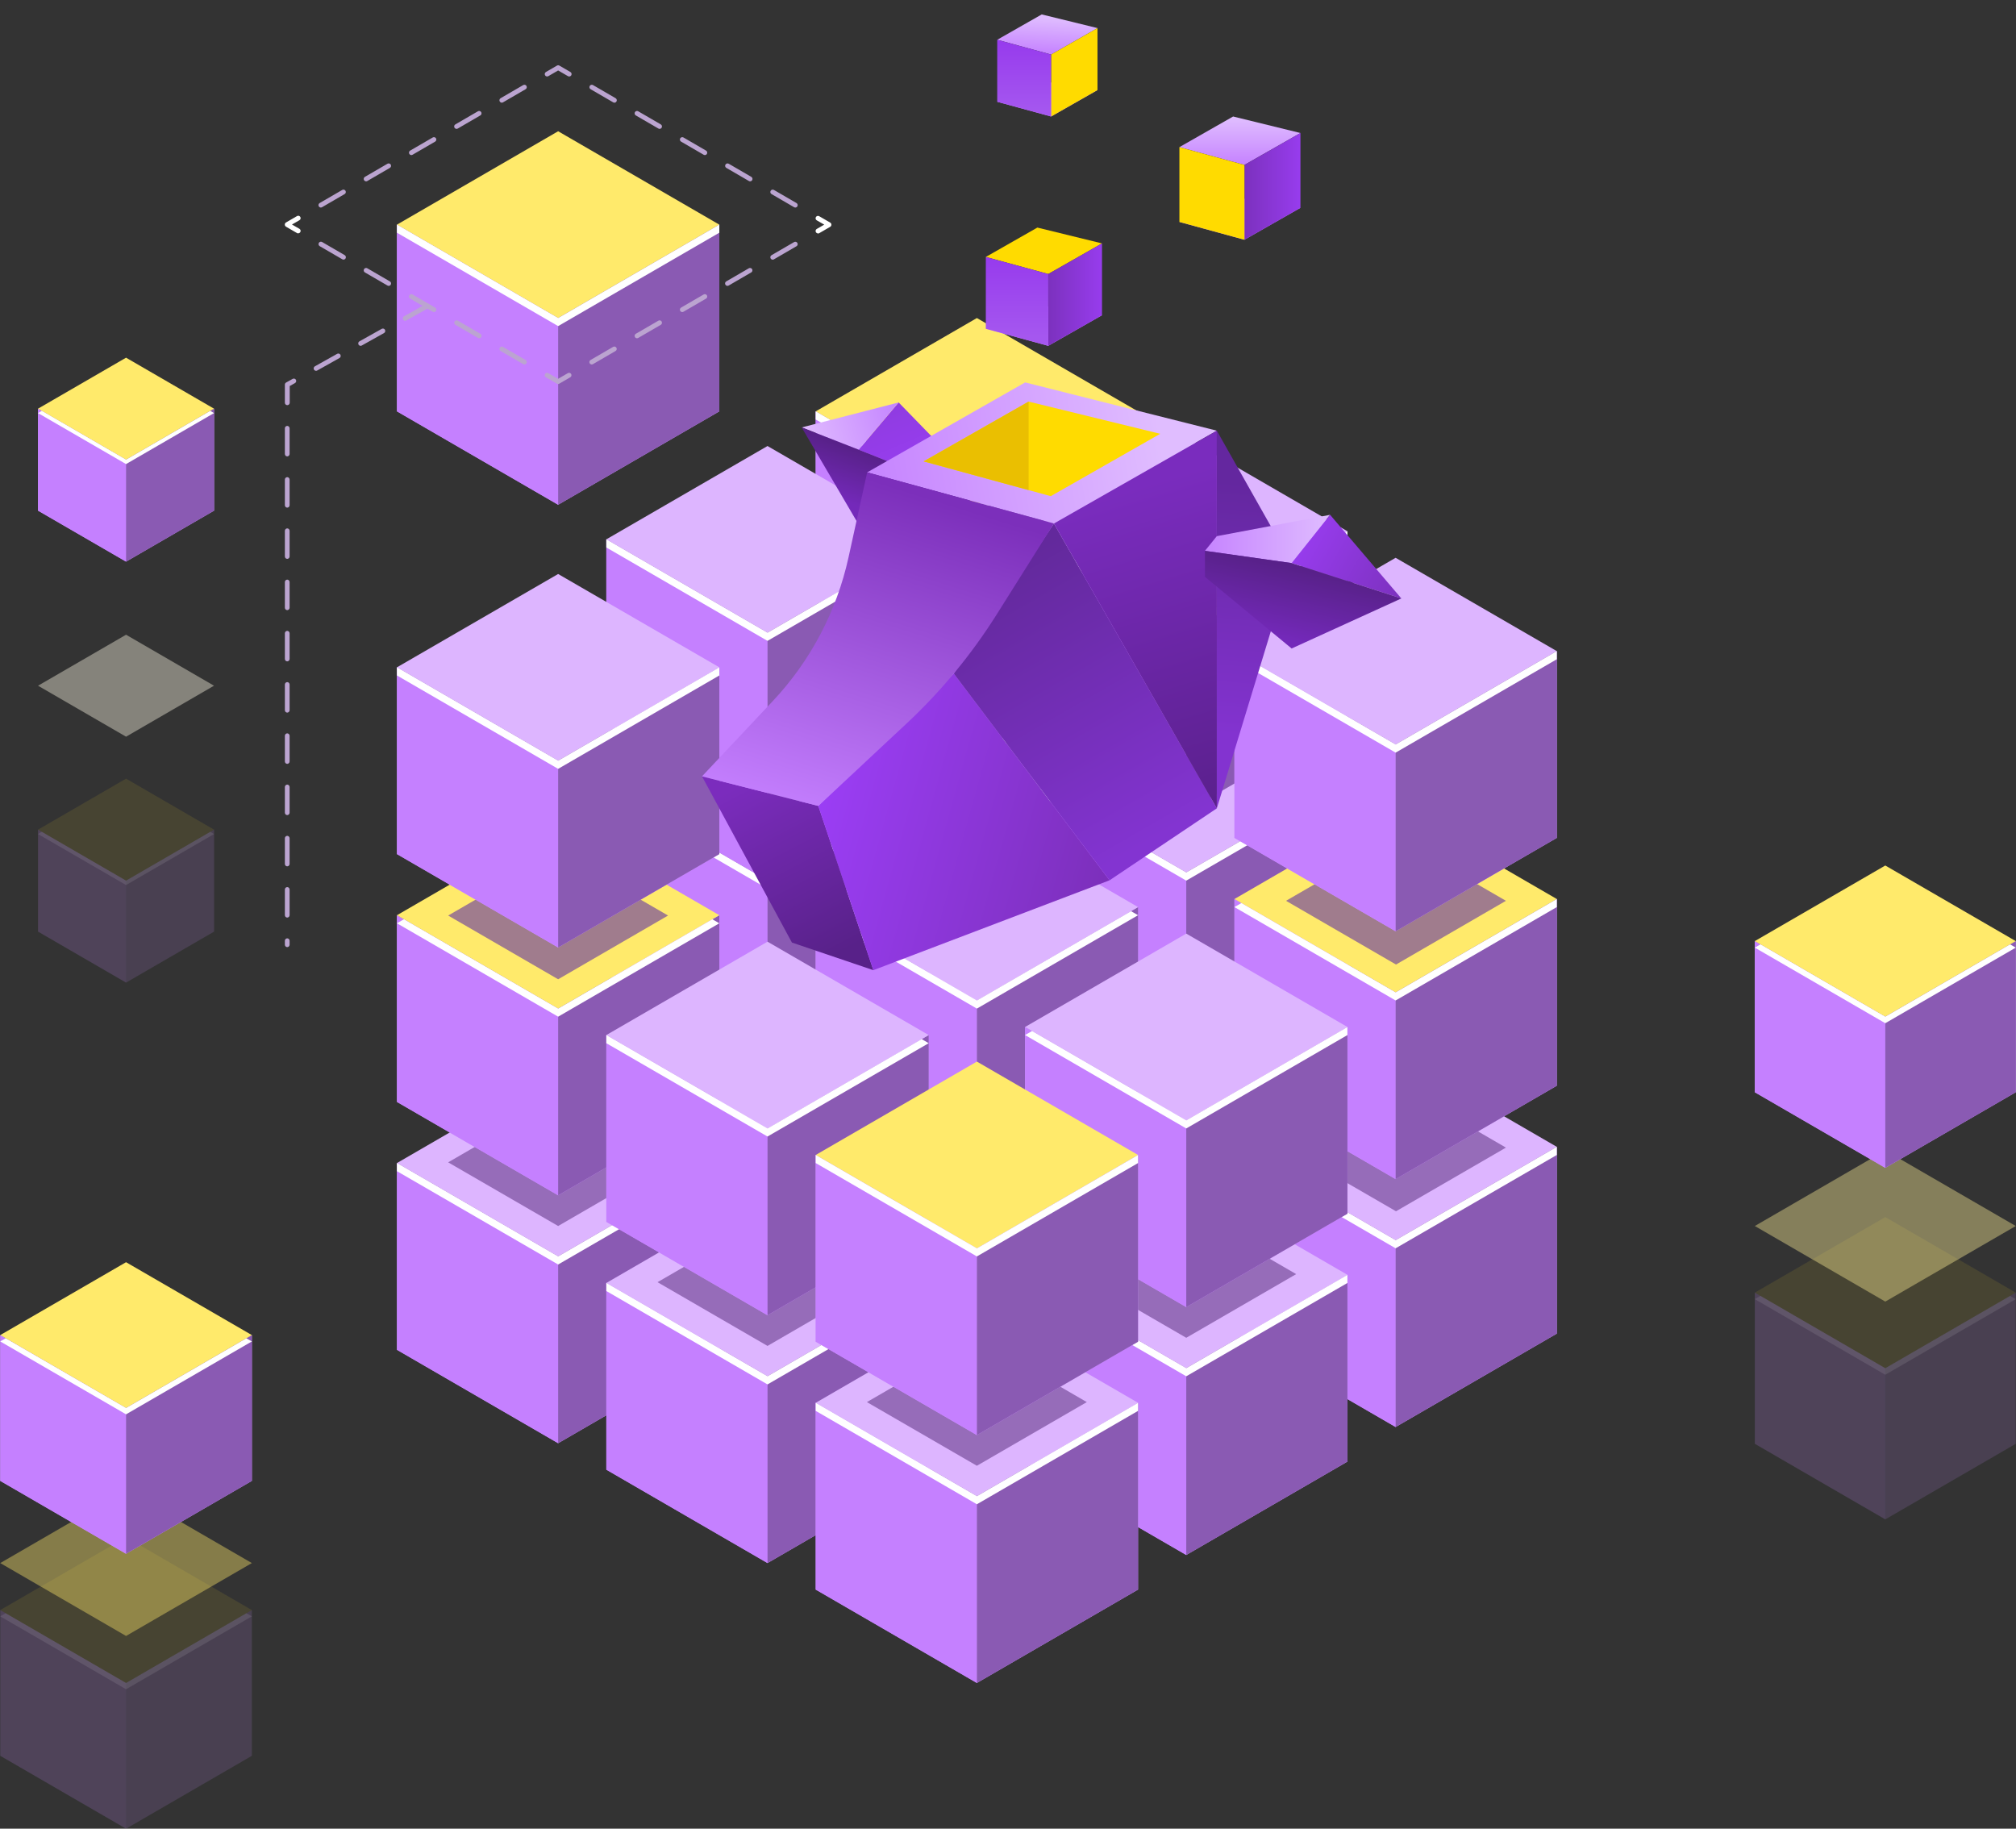 <svg xmlns="http://www.w3.org/2000/svg" width="624" height="566" viewBox="0 0 624 566" fill="none"><rect x="0" y="0" width="624" height="566" fill="#333333" stroke="none"/><path d="M302.368 309.655L252.48 280.75V338.561L302.368 367.467L352.256 338.561V280.75L302.368 309.655Z" fill="#CF96FF"></path><path d="M302.368 367.467L252.48 338.561V280.75L302.368 309.655V367.467Z" fill="#CF96FF"></path><path d="M352.257 338.561L302.368 367.467V309.655L352.257 280.75V338.561Z" fill="#CF96FF"></path><path d="M302.368 309.655L252.48 280.75L302.368 251.844L352.256 280.75L302.368 309.655Z" fill="#CF96FF"></path><path d="M302.368 309.655L254.633 281.999L252.48 283.268L302.368 312.173L352.256 283.268L350.083 281.999L302.368 309.655Z" fill="white"></path><path d="M367.174 346.769L317.285 317.863V375.655L367.174 404.56L417.062 375.655V317.863L367.174 346.769Z" fill="#CF96FF"></path><path d="M367.174 404.56L317.285 375.655V317.863L367.174 346.769V404.56Z" fill="#CF96FF"></path><path d="M417.062 375.655L367.174 404.56V346.769L417.062 317.863V375.655Z" fill="#CF96FF"></path><path d="M367.174 346.769L317.285 317.863L367.174 288.958L417.062 317.863L367.174 346.769Z" fill="#CF96FF"></path><path d="M367.174 346.769L319.439 319.112L317.285 320.361L367.174 349.267L417.062 320.361L414.889 319.112L367.174 346.769Z" fill="white"></path><path d="M431.979 383.863L382.091 354.957V412.768L431.979 441.674L481.867 412.768V354.957L431.979 383.863Z" fill="#CF96FF"></path><path d="M431.979 441.674L382.091 412.768V354.957L431.979 383.863V441.674Z" fill="#C580FF"></path><path d="M481.867 412.768L431.979 441.674V383.863L481.867 354.957V412.768Z" fill="#8A5AB3"></path><path d="M431.979 383.863L382.091 354.957L431.979 326.051L481.867 354.957L431.979 383.863Z" fill="#DDB5FF"></path><path d="M431.979 383.863L384.244 356.206L382.091 357.475L431.979 386.361L481.867 357.475V354.957L431.979 383.863Z" fill="white"></path><path d="M237.563 349.267L187.674 320.361V378.173L237.563 407.078L287.451 378.173V320.361L237.563 349.267Z" fill="#CF96FF"></path><path d="M237.563 407.078L187.674 378.173V320.361L237.563 349.267V407.078Z" fill="#CF96FF"></path><path d="M287.451 378.173L237.563 407.078V349.267L287.451 320.361V378.173Z" fill="#CF96FF"></path><path d="M237.563 349.267L187.674 320.361L237.563 291.456L287.451 320.361L237.563 349.267Z" fill="#CF96FF"></path><path d="M237.563 349.267L189.828 321.61L187.674 322.879L237.563 351.765L287.451 322.879L285.278 321.61L237.563 349.267Z" fill="white"></path><path d="M302.368 386.361L252.48 357.475V415.266L302.368 444.172L352.256 415.266V357.475L302.368 386.361Z" fill="#CF96FF"></path><path d="M302.368 444.172L252.48 415.266V357.475L302.368 386.361V444.172Z" fill="#CF96FF"></path><path d="M352.257 415.266L302.368 444.172V386.361L352.257 357.475V415.266Z" fill="#CF96FF"></path><path d="M302.368 386.361L252.48 357.475L302.368 328.569L352.256 357.475L302.368 386.361Z" fill="#CF96FF"></path><path d="M302.368 386.361L254.633 358.724L252.48 359.973L302.368 388.878L352.256 359.973L350.083 358.724L302.368 386.361Z" fill="white"></path><path d="M367.174 423.474L317.285 394.568V452.38L367.174 481.285L417.062 452.38V394.568L367.174 423.474Z" fill="#CF96FF"></path><path d="M367.174 481.285L317.285 452.38V394.568L367.174 423.474V481.285Z" fill="#C580FF"></path><path d="M417.062 452.38L367.174 481.285V423.474L417.062 394.568V452.38Z" fill="#8A5AB3"></path><path d="M367.174 423.474L317.285 394.568L367.174 365.663L417.062 394.568L367.174 423.474Z" fill="#DDB5FF"></path><path d="M367.174 423.474L319.439 395.817L317.285 397.086L367.174 425.972L417.062 397.086V394.568L367.174 423.474Z" fill="white"></path><path d="M172.757 388.878L122.869 359.973V417.784L172.757 446.69L222.646 417.784V359.973L172.757 388.878Z" fill="#CF96FF"></path><path d="M172.757 446.69L122.869 417.784V359.973L172.757 388.878V446.69Z" fill="#C580FF"></path><path d="M222.645 417.784L172.757 446.69V388.878L222.645 359.973V417.784Z" fill="#8A5AB3"></path><path d="M172.757 388.878L122.869 359.973L172.757 331.067L222.646 359.973L172.757 388.878Z" fill="#DDB5FF"></path><path d="M172.757 388.878L122.869 359.973V362.491L172.757 391.376L222.646 362.491L220.472 361.222L172.757 388.878Z" fill="white"></path><path d="M237.563 425.972L187.674 397.086V454.878L237.563 483.783L287.451 454.878V397.086L237.563 425.972Z" fill="#CF96FF"></path><path d="M237.563 483.783L187.674 454.878V397.086L237.563 425.972V483.783Z" fill="#C580FF"></path><path d="M287.451 454.878L237.563 483.783V425.972L287.451 397.086V454.878Z" fill="#8A5AB3"></path><path d="M237.563 425.972L187.674 397.086L237.563 368.181L287.451 397.086L237.563 425.972Z" fill="#DDB5FF"></path><path d="M237.563 425.972L187.674 397.086V399.584L237.563 428.49L287.451 399.584L285.278 398.335L237.563 425.972Z" fill="white"></path><path d="M302.368 463.086L252.48 434.18V491.991L302.368 520.897L352.256 491.991V434.18L302.368 463.086Z" fill="#CF96FF"></path><path d="M302.368 520.897L252.48 491.991V434.18L302.368 463.086V520.897Z" fill="#C580FF"></path><path d="M352.257 491.991L302.368 520.897V463.086L352.257 434.18V491.991Z" fill="#8A5AB3"></path><path d="M302.368 463.086L252.48 434.18L302.368 405.274L352.256 434.18L302.368 463.086Z" fill="#DDB5FF"></path><path d="M302.368 463.086L252.48 434.18V436.678L302.368 465.584L352.256 436.678V434.18L302.368 463.086Z" fill="white"></path><path d="M302.368 232.95L252.48 204.045V261.836L302.368 290.742L352.256 261.836V204.045L302.368 232.95Z" fill="#CF96FF"></path><path d="M302.368 290.742L252.48 261.836V204.045L302.368 232.95V290.742Z" fill="#CF96FF"></path><path d="M352.257 261.836L302.368 290.742V232.95L352.257 204.045V261.836Z" fill="#CF96FF"></path><path d="M302.368 232.95L252.48 204.045L302.368 175.139L352.256 204.045L302.368 232.95Z" fill="#C580FF"></path><path d="M302.368 232.95L254.633 205.294L252.48 206.543L302.368 235.448L352.256 206.543L350.083 205.294L302.368 232.95Z" fill="white"></path><path opacity="0.7" d="M302.368 453.668L268.325 433.962L302.368 414.235L336.391 433.962L302.368 453.668Z" fill="#784E9C"></path><path opacity="0.7" d="M237.563 416.575L203.52 396.848L237.563 377.142L271.585 396.848L237.563 416.575Z" fill="#784E9C"></path><path opacity="0.7" d="M367.174 414.057L333.131 394.35L367.174 374.624L401.196 394.35L367.174 414.057Z" fill="#784E9C"></path><path opacity="0.7" d="M432.098 374.901L398.055 355.195L432.098 335.468L466.12 355.195L432.098 374.901Z" fill="#784E9C"></path><path opacity="0.7" d="M172.757 379.461L138.714 359.755L172.757 340.028L206.78 359.755L172.757 379.461Z" fill="#784E9C"></path><path d="M367.174 270.044L317.285 241.138V298.95L367.174 327.855L417.062 298.95V241.138L367.174 270.044Z" fill="#CF96FF"></path><path d="M367.174 327.855L317.285 298.95V241.138L367.174 270.044V327.855Z" fill="#C580FF"></path><path d="M417.062 298.95L367.174 327.855V270.044L417.062 241.138V298.95Z" fill="#8A5AB3"></path><path d="M367.174 270.044L317.285 241.138L367.174 212.233L417.062 241.138L367.174 270.044Z" fill="#DDB5FF"></path><path d="M367.174 270.044L319.439 242.407L317.285 243.656L367.174 272.562L417.062 243.656L414.889 242.407L367.174 270.044Z" fill="white"></path><path d="M431.979 307.157L382.091 278.252V336.043L431.979 364.949L481.867 336.043V278.252L431.979 307.157Z" fill="#CF96FF"></path><path d="M431.979 364.949L382.091 336.043V278.252L431.979 307.157V364.949Z" fill="#C580FF"></path><path d="M481.867 336.043L431.979 364.949V307.157L481.867 278.252V336.043Z" fill="#8A5AB3"></path><path d="M431.979 307.157L382.091 278.252L431.979 249.346L481.867 278.252L431.979 307.157Z" fill="#FFEA6B"></path><path d="M431.979 307.157L384.244 279.501L382.091 280.75L431.979 309.656L481.867 280.75V278.252L431.979 307.157Z" fill="white"></path><path d="M237.563 272.562L187.674 243.656V301.448L237.563 330.353L287.451 301.448V243.656L237.563 272.562Z" fill="#CF96FF"></path><path d="M237.563 330.353L187.674 301.448V243.656L237.563 272.562V330.353Z" fill="#C580FF"></path><path d="M287.451 301.448L237.563 330.353V272.562L287.451 243.656V301.448Z" fill="#8A5AB3"></path><path d="M237.563 272.562L187.674 243.656L237.563 214.75L287.451 243.656L237.563 272.562Z" fill="#C580FF"></path><path d="M237.563 272.562L189.828 244.905L187.674 246.154L237.563 275.06L287.451 246.154L285.278 244.905L237.563 272.562Z" fill="white"></path><path d="M302.368 309.655L252.48 280.75V338.561L302.368 367.467L352.256 338.561V280.75L302.368 309.655Z" fill="#CF96FF"></path><path d="M302.368 367.467L252.48 338.561V280.75L302.368 309.655V367.467Z" fill="#C580FF"></path><path d="M352.257 338.561L302.368 367.467V309.655L352.257 280.75V338.561Z" fill="#8A5AB3"></path><path d="M302.368 309.655L252.48 280.75L302.368 251.844L352.256 280.75L302.368 309.655Z" fill="#DDB5FF"></path><path d="M302.368 309.655L254.633 281.999L252.48 283.268L302.368 312.173L352.256 283.268L350.083 282.019L302.368 309.655Z" fill="white"></path><path d="M367.174 346.769L317.285 317.863V375.655L367.174 404.56L417.062 375.655V317.863L367.174 346.769Z" fill="#CF96FF"></path><path d="M367.174 404.56L317.285 375.655V317.863L367.174 346.769V404.56Z" fill="#C580FF"></path><path d="M417.062 375.655L367.174 404.56V346.769L417.062 317.863V375.655Z" fill="#8A5AB3"></path><path d="M367.174 346.769L317.285 317.863L367.174 288.958L417.062 317.863L367.174 346.769Z" fill="#DDB5FF"></path><path d="M367.174 346.769L319.439 319.112L317.285 320.361L367.174 349.267L417.062 320.361V317.863L367.174 346.769Z" fill="white"></path><path d="M172.757 312.173L122.869 283.268V341.059L172.757 369.965L222.646 341.059V283.268L172.757 312.173Z" fill="#CF96FF"></path><path d="M172.757 369.965L122.869 341.059V283.268L172.757 312.173V369.965Z" fill="#C580FF"></path><path d="M222.645 341.059L172.757 369.965V312.173L222.645 283.268V341.059Z" fill="#8A5AB3"></path><path d="M172.757 312.173L122.869 283.268L172.757 254.362L222.646 283.268L172.757 312.173Z" fill="#FFEA6B"></path><path d="M172.757 312.173L125.022 284.517L122.869 285.766L172.757 314.671L222.646 285.766L220.472 284.517L172.757 312.173Z" fill="white"></path><path d="M237.563 349.267L187.674 320.361V378.173L237.563 407.078L287.451 378.173V320.361L237.563 349.267Z" fill="#CF96FF"></path><path d="M237.563 407.078L187.674 378.173V320.361L237.563 349.267V407.078Z" fill="#C580FF"></path><path d="M287.451 378.173L237.563 407.078V349.267L287.451 320.361V378.173Z" fill="#8A5AB3"></path><path d="M237.563 349.267L187.674 320.361L237.563 291.456L287.451 320.361L237.563 349.267Z" fill="#DDB5FF"></path><path d="M237.563 349.267L187.674 320.361V322.879L237.563 351.765L287.451 322.879L285.278 321.61L237.563 349.267Z" fill="white"></path><path d="M302.368 386.38L252.48 357.475V415.266L302.368 444.172L352.256 415.266V357.475L302.368 386.38Z" fill="#CF96FF"></path><path d="M302.368 444.172L252.48 415.266V357.475L302.368 386.38V444.172Z" fill="#C580FF"></path><path d="M352.257 415.266L302.368 444.172V386.38L352.257 357.475V415.266Z" fill="#8A5AB3"></path><path d="M302.368 386.38L252.48 357.475L302.368 328.569L352.256 357.475L302.368 386.38Z" fill="#FFEA6B"></path><path d="M302.368 386.38L252.48 357.475V359.973L302.368 388.878L352.256 359.973V357.475L302.368 386.38Z" fill="white"></path><path opacity="0.7" d="M432.098 298.533L398.055 278.807L432.098 259.1L466.12 278.807L432.098 298.533Z" fill="#784E9C"></path><path opacity="0.7" d="M172.757 303.093L138.714 283.367L172.757 263.66L206.78 283.367L172.757 303.093Z" fill="#784E9C"></path><path d="M302.368 156.226L252.48 127.32V185.131L302.368 214.037L352.256 185.131V127.32L302.368 156.226Z" fill="#CF96FF"></path><path d="M302.368 214.037L252.48 185.131V127.32L302.368 156.226V214.037Z" fill="#C580FF"></path><path d="M352.257 185.131L302.368 214.037V156.226L352.257 127.32V185.131Z" fill="#8A5AB3"></path><path d="M302.368 156.225L252.48 127.32L302.368 98.434L352.256 127.34L302.368 156.225Z" fill="#FFEA6B"></path><path d="M302.368 156.225L252.48 127.32V129.838L302.368 158.743L352.256 129.838V127.32L302.368 156.225Z" fill="white"></path><path d="M367.174 193.339L317.285 164.433V222.245L367.174 251.13L417.062 222.245V164.433L367.174 193.339Z" fill="#CF96FF"></path><path d="M367.174 251.13L317.285 222.245V164.433L367.174 193.339V251.13Z" fill="#C580FF"></path><path d="M417.062 222.245L367.174 251.13V193.339L417.062 164.433V222.245Z" fill="#8A5AB3"></path><path d="M367.174 193.339L317.285 164.433L367.174 135.528L417.062 164.433L367.174 193.339Z" fill="#DDB5FF"></path><path d="M367.174 193.339L317.285 164.433V166.931L367.174 195.837L417.062 166.931V164.433L367.174 193.339Z" fill="white"></path><path d="M431.979 230.433L382.091 201.527V259.338L431.979 288.244L481.867 259.338V201.527L431.979 230.433Z" fill="#CF96FF"></path><path d="M431.979 288.244L382.091 259.338V201.527L431.979 230.433V288.244Z" fill="#C580FF"></path><path d="M481.867 259.338L431.979 288.244V230.433L481.867 201.527V259.338Z" fill="#8A5AB3"></path><path d="M431.979 230.433L382.091 201.527L431.979 172.641L481.867 201.527L431.979 230.433Z" fill="#DDB5FF"></path><path d="M431.979 230.433L382.091 201.527V204.045L431.979 232.95L481.867 204.045V201.527L431.979 230.433Z" fill="white"></path><path d="M237.563 195.837L187.674 166.931V224.743L237.563 253.648L287.451 224.743V166.931L237.563 195.837Z" fill="#CF96FF"></path><path d="M237.563 253.648L187.674 224.743V166.931L237.563 195.837V253.648Z" fill="#C580FF"></path><path d="M287.451 224.743L237.563 253.648V195.837L287.451 166.931V224.743Z" fill="#8A5AB3"></path><path d="M237.563 195.837L187.674 166.931L237.563 138.045L287.451 166.931L237.563 195.837Z" fill="#DDB5FF"></path><path d="M237.563 195.837L187.674 166.931V169.449L237.563 198.355L287.451 169.449V166.931L237.563 195.837Z" fill="white"></path><path d="M172.757 235.448L122.869 206.543V264.354L172.757 293.26L222.646 264.354V206.543L172.757 235.448Z" fill="#CF96FF"></path><path d="M172.757 293.26L122.869 264.354V206.543L172.757 235.448V293.26Z" fill="#C580FF"></path><path d="M222.645 264.354L172.757 293.26V235.448L222.645 206.543V264.354Z" fill="#8A5AB3"></path><path d="M172.757 235.448L122.869 206.543L172.757 177.657L222.646 206.543L172.757 235.448Z" fill="#DDB5FF"></path><path d="M172.757 235.448L122.869 206.543V209.061L172.757 237.966L222.646 209.061V206.543L172.757 235.448Z" fill="white"></path><path opacity="0.1" d="M583.541 423.474L543.156 400.08V446.868L583.541 470.262L623.926 446.868V400.08L583.541 423.474Z" fill="#CF96FF"></path><path opacity="0.1" d="M583.541 470.262L543.156 446.868V400.08L583.541 423.474V470.262Z" fill="#C580FF"></path><path opacity="0.1" d="M623.926 446.868L583.541 470.262V423.474L623.926 400.08V446.868Z" fill="#8A5AB3"></path><path opacity="0.1" d="M583.541 423.474L543.156 400.08L583.541 376.686L623.926 400.08L583.541 423.474Z" fill="#FFE12B"></path><g opacity="0.1"><path d="M583.541 423.474L544.914 401.091L543.156 402.102L583.541 425.496L623.926 402.102L622.167 401.091L583.541 423.474Z" fill="white"></path></g><path opacity="0.4" d="M583.541 402.855L543.156 379.461L583.541 356.067L623.926 379.461L583.541 402.855Z" fill="#FFF096"></path><path d="M583.541 314.671L543.156 291.277V338.065L583.541 361.46L623.926 338.065V291.277L583.541 314.671Z" fill="#CF96FF"></path><path d="M583.541 361.46L543.156 338.065V291.277L583.541 314.671V361.46Z" fill="#C580FF"></path><path d="M623.926 338.065L583.541 361.46V314.671L623.926 291.277V338.065Z" fill="#8A5AB3"></path><path d="M583.541 314.671L543.156 291.277L583.541 267.883L623.926 291.277L583.541 314.671Z" fill="#FFEA6B"></path><path d="M583.541 314.671L544.914 292.288L543.156 293.299L583.541 316.694L623.926 293.299L622.167 292.288L583.541 314.671Z" fill="white"></path><path d="M39.017 142.268L11.771 126.487V158.049L39.017 173.831L66.263 158.049V126.487L39.017 142.268Z" fill="#CF96FF"></path><path d="M39.017 173.831L11.771 158.049V126.487L39.017 142.268V173.831Z" fill="#C580FF"></path><path d="M66.263 158.049L39.017 173.831V142.268L66.263 126.487V158.049Z" fill="#8A5AB3"></path><path d="M39.017 142.268L11.771 126.487L39.017 110.706L66.243 126.487L39.017 142.268Z" fill="#FFEA6B"></path><path opacity="0.4" d="M39.017 228.014L11.771 212.233L39.017 196.452L66.243 212.233L39.017 228.014Z" fill="#FFFBE6"></path><path d="M39.017 142.268L12.956 127.161L11.771 127.855L39.017 143.636L66.243 127.855L65.077 127.161L39.017 142.268Z" fill="white"></path><path opacity="0.1" d="M39.017 272.562L11.771 256.781V288.343L39.017 304.124L66.263 288.343V256.781L39.017 272.562Z" fill="#CF96FF"></path><path opacity="0.1" d="M39.017 304.124L11.771 288.343V256.781L39.017 272.562V304.124Z" fill="#C580FF"></path><path opacity="0.1" d="M66.263 288.343L39.017 304.124V272.562L66.263 256.781V288.343Z" fill="#8A5AB3"></path><path opacity="0.1" d="M39.017 272.562L11.771 256.781L39.017 241L66.243 256.781L39.017 272.562Z" fill="#FFE12B"></path><g opacity="0.1"><path d="M39.017 272.562L12.956 257.455L11.771 258.149L39.017 273.93L66.243 258.149L65.077 257.455L39.017 272.562Z" fill="white"></path></g><path opacity="0.1" d="M39.017 520.897L0.074 498.335V543.438L39.017 566L77.959 543.438V498.335L39.017 520.897Z" fill="#CF96FF"></path><path opacity="0.1" d="M39.017 566L0.074 543.438V498.335L39.017 520.897V566Z" fill="#C580FF"></path><path opacity="0.1" d="M77.959 543.438L39.017 566V520.897L77.959 498.335V543.438Z" fill="#8A5AB3"></path><path opacity="0.1" d="M39.017 520.897L0.074 498.335L39.017 475.774L77.959 498.335L39.017 520.897Z" fill="#FFE12B"></path><g opacity="0.1"><path d="M39.017 520.897L1.754 499.307L0.074 500.278L39.017 522.84L77.959 500.278L76.26 499.307L39.017 520.897Z" fill="white"></path></g><path opacity="0.4" d="M39.017 506.345L0.074 483.783L39.017 461.222L77.959 483.783L39.017 506.345Z" fill="#FFEA6B"></path><path d="M39.017 435.786L0.074 413.224V458.347L39.017 480.909L77.959 458.347V413.224L39.017 435.786Z" fill="#CF96FF"></path><path d="M39.017 480.909L0.074 458.347V413.224L39.017 435.786V480.909Z" fill="#C580FF"></path><path d="M77.959 458.347L39.017 480.909V435.786L77.959 413.224V458.347Z" fill="#8A5AB3"></path><path d="M39.017 435.786L0.074 413.224L39.017 390.663L77.959 413.224L39.017 435.786Z" fill="#FFEA6B"></path><path d="M39.017 435.786L1.754 414.215L0.074 415.187L39.017 437.748L77.959 415.187L76.26 414.215L39.017 435.786Z" fill="white"></path><path d="M172.757 98.434L122.869 69.528V127.32L172.757 156.226L222.646 127.32V69.528L172.757 98.434Z" fill="#CF96FF"></path><path d="M172.757 156.226L122.869 127.32V69.528L172.757 98.434V156.226Z" fill="#C580FF"></path><path d="M222.645 127.32L172.757 156.226V98.434L222.645 69.528V127.32Z" fill="#8A5AB3"></path><path d="M172.757 98.434L122.869 69.528L172.757 40.623L222.646 69.528L172.757 98.434Z" fill="#FFEA6B"></path><path d="M172.757 118.854C172.639 118.854 172.5 118.815 172.382 118.755L168.964 116.773C168.608 116.574 168.489 116.118 168.687 115.761C168.904 115.405 169.359 115.286 169.695 115.484L172.737 117.248L175.78 115.484C176.136 115.286 176.59 115.405 176.788 115.761C176.985 116.118 176.867 116.574 176.511 116.773L173.093 118.755C172.974 118.815 172.856 118.854 172.718 118.854H172.757Z" fill="#BBA4D0"></path><path d="M162.325 112.807C162.207 112.807 162.068 112.768 161.95 112.708L154.955 108.644C154.6 108.446 154.481 107.99 154.679 107.633C154.896 107.276 155.351 107.157 155.686 107.355L162.681 111.42C163.036 111.618 163.155 112.074 162.957 112.431C162.819 112.669 162.562 112.807 162.305 112.807H162.325ZM148.337 104.699C148.218 104.699 148.08 104.659 147.961 104.6L140.967 100.535C140.611 100.337 140.493 99.881 140.69 99.524C140.908 99.167 141.362 99.049 141.698 99.247L148.692 103.311C149.048 103.509 149.166 103.965 148.969 104.322C148.83 104.56 148.574 104.699 148.317 104.699H148.337ZM134.328 96.59C134.21 96.59 134.071 96.55 133.953 96.491L126.959 92.427C126.603 92.228 126.484 91.772 126.682 91.416C126.899 91.059 127.354 90.94 127.69 91.138L134.684 95.202C135.04 95.401 135.158 95.856 134.961 96.213C134.822 96.451 134.565 96.59 134.309 96.59H134.328ZM120.32 88.481C120.201 88.481 120.063 88.442 119.945 88.382L112.95 84.318C112.595 84.12 112.476 83.664 112.674 83.307C112.871 82.95 113.346 82.831 113.681 83.029L120.676 87.094C121.031 87.292 121.15 87.748 120.952 88.105C120.814 88.343 120.557 88.481 120.3 88.481H120.32ZM106.332 80.353C106.213 80.353 106.075 80.313 105.956 80.254L98.962 76.19C98.606 75.991 98.488 75.535 98.685 75.178C98.883 74.822 99.357 74.703 99.693 74.901L106.687 78.965C107.043 79.163 107.161 79.619 106.964 79.976C106.825 80.214 106.569 80.353 106.312 80.353H106.332Z" fill="#BBA4D0"></path><path d="M92.323 72.244C92.205 72.244 92.066 72.205 91.948 72.145L88.53 70.163C88.293 70.024 88.154 69.786 88.154 69.508C88.154 69.231 88.293 68.993 88.53 68.854L91.948 66.872C92.303 66.673 92.758 66.792 92.955 67.149C93.153 67.506 93.034 67.962 92.679 68.16L90.367 69.489L92.679 70.817C93.034 71.015 93.153 71.471 92.955 71.828C92.817 72.066 92.56 72.205 92.303 72.205L92.323 72.244Z" fill="white"></path><path d="M99.317 64.235C99.061 64.235 98.824 64.096 98.665 63.858C98.468 63.501 98.587 63.045 98.942 62.847L105.936 58.783C106.272 58.584 106.746 58.703 106.944 59.06C107.142 59.417 107.023 59.873 106.667 60.071L99.673 64.136C99.555 64.195 99.436 64.235 99.298 64.235H99.317ZM113.326 56.126C113.069 56.126 112.832 55.987 112.674 55.749C112.476 55.393 112.595 54.937 112.95 54.738L119.945 50.674C120.28 50.476 120.755 50.595 120.952 50.952C121.15 51.309 121.031 51.764 120.676 51.963L113.681 56.027C113.563 56.087 113.444 56.126 113.306 56.126H113.326ZM127.334 47.998C127.077 47.998 126.84 47.859 126.682 47.621C126.484 47.264 126.603 46.808 126.959 46.61L133.953 42.546C134.289 42.347 134.763 42.466 134.961 42.823C135.158 43.18 135.04 43.636 134.684 43.834L127.69 47.898C127.571 47.958 127.453 47.998 127.314 47.998H127.334ZM141.323 39.889C141.066 39.889 140.829 39.75 140.671 39.512C140.473 39.155 140.591 38.699 140.947 38.501L147.941 34.437C148.277 34.239 148.751 34.358 148.949 34.715C149.147 35.071 149.028 35.527 148.672 35.726L141.678 39.79C141.56 39.849 141.441 39.889 141.303 39.889H141.323ZM155.331 31.78C155.074 31.78 154.837 31.642 154.679 31.404C154.481 31.047 154.6 30.591 154.955 30.392L161.95 26.328C162.305 26.13 162.76 26.249 162.957 26.606C163.155 26.963 163.036 27.419 162.681 27.617L155.686 31.681C155.568 31.741 155.449 31.78 155.311 31.78H155.331Z" fill="#BBA4D0"></path><path d="M176.175 23.672C176.057 23.672 175.918 23.632 175.8 23.573L172.757 21.808L169.714 23.573C169.359 23.771 168.904 23.652 168.707 23.295C168.509 22.938 168.628 22.482 168.983 22.284L172.401 20.301C172.639 20.163 172.915 20.163 173.132 20.301L176.551 22.284C176.906 22.482 177.025 22.938 176.827 23.295C176.689 23.533 176.432 23.672 176.175 23.672Z" fill="#BBA4D0"></path><path d="M246.177 64.235C246.058 64.235 245.92 64.195 245.802 64.136L238.807 60.071C238.452 59.873 238.333 59.417 238.531 59.06C238.728 58.703 239.202 58.584 239.538 58.783L246.533 62.847C246.888 63.045 247.007 63.501 246.809 63.858C246.671 64.096 246.414 64.235 246.157 64.235H246.177ZM232.188 56.126C232.07 56.126 231.932 56.087 231.813 56.027L224.819 51.963C224.463 51.764 224.345 51.309 224.542 50.952C224.76 50.595 225.214 50.476 225.55 50.674L232.544 54.738C232.9 54.937 233.018 55.393 232.821 55.749C232.682 55.987 232.426 56.126 232.169 56.126H232.188ZM218.18 47.998C218.062 47.998 217.923 47.958 217.805 47.898L210.811 43.834C210.455 43.636 210.336 43.18 210.534 42.823C210.751 42.466 211.206 42.347 211.542 42.546L218.536 46.61C218.891 46.808 219.01 47.264 218.812 47.621C218.674 47.859 218.417 47.998 218.16 47.998H218.18ZM204.172 39.889C204.053 39.889 203.915 39.849 203.797 39.79L196.802 35.726C196.447 35.527 196.328 35.071 196.526 34.715C196.723 34.358 197.197 34.239 197.533 34.437L204.528 38.501C204.883 38.699 205.002 39.155 204.804 39.512C204.666 39.75 204.409 39.889 204.152 39.889H204.172ZM190.183 31.78C190.065 31.78 189.927 31.741 189.808 31.681L182.814 27.617C182.458 27.419 182.34 26.963 182.537 26.606C182.735 26.249 183.209 26.13 183.545 26.328L190.539 30.392C190.895 30.591 191.013 31.047 190.816 31.404C190.677 31.642 190.421 31.78 190.164 31.78H190.183Z" fill="#BBA4D0"></path><path d="M253.191 72.244C252.934 72.244 252.697 72.106 252.539 71.868C252.341 71.511 252.46 71.055 252.816 70.857L255.127 69.528L252.816 68.2C252.46 68.002 252.341 67.546 252.539 67.189C252.737 66.832 253.211 66.713 253.547 66.911L256.965 68.894C257.202 69.033 257.34 69.27 257.34 69.548C257.34 69.826 257.202 70.064 256.965 70.202L253.547 72.185C253.428 72.244 253.31 72.284 253.171 72.284L253.191 72.244Z" fill="white"></path><path d="M183.169 112.807C182.913 112.807 182.675 112.669 182.517 112.431C182.32 112.074 182.438 111.618 182.794 111.42L189.788 107.355C190.144 107.157 190.598 107.276 190.796 107.633C190.994 107.99 190.875 108.446 190.519 108.644L183.525 112.708C183.407 112.768 183.288 112.807 183.15 112.807H183.169ZM197.178 104.699C196.921 104.699 196.684 104.56 196.526 104.322C196.328 103.965 196.447 103.509 196.802 103.311L203.797 99.247C204.152 99.049 204.607 99.168 204.804 99.524C205.002 99.881 204.883 100.337 204.528 100.535L197.533 104.6C197.415 104.659 197.296 104.699 197.158 104.699H197.178ZM211.186 96.59C210.929 96.59 210.692 96.451 210.534 96.213C210.336 95.857 210.455 95.401 210.811 95.202L217.805 91.138C218.141 90.94 218.615 91.059 218.812 91.416C219.01 91.772 218.891 92.228 218.536 92.427L211.542 96.491C211.423 96.55 211.304 96.59 211.166 96.59H211.186ZM225.174 88.481C224.918 88.481 224.681 88.343 224.522 88.105C224.325 87.748 224.443 87.292 224.799 87.094L231.793 83.029C232.149 82.831 232.603 82.95 232.801 83.307C232.999 83.664 232.88 84.12 232.524 84.318L225.53 88.382C225.412 88.442 225.293 88.481 225.155 88.481H225.174ZM239.183 80.373C238.926 80.373 238.689 80.234 238.531 79.996C238.333 79.639 238.452 79.183 238.807 78.985L245.802 74.921C246.137 74.723 246.612 74.841 246.809 75.198C247.007 75.555 246.888 76.011 246.533 76.21L239.538 80.274C239.42 80.333 239.301 80.373 239.163 80.373H239.183Z" fill="#BBA4D0"></path><path d="M172.757 98.434L122.869 69.528V72.026L172.757 100.932L222.646 72.026V69.528L172.757 98.434Z" fill="white"></path><path d="M88.905 293.141C88.49 293.141 88.174 292.804 88.174 292.387V291.178C88.174 290.762 88.51 290.425 88.905 290.425C89.3 290.425 89.636 290.762 89.636 291.178V292.387C89.636 292.804 89.3 293.141 88.905 293.141ZM88.905 284.001C88.49 284.001 88.174 283.664 88.174 283.248V275.318C88.174 274.901 88.51 274.564 88.905 274.564C89.3 274.564 89.636 274.901 89.636 275.318V283.248C89.636 283.664 89.3 284.001 88.905 284.001ZM88.905 268.141C88.49 268.141 88.174 267.804 88.174 267.387V259.457C88.174 259.041 88.51 258.704 88.905 258.704C89.3 258.704 89.636 259.041 89.636 259.457V267.387C89.636 267.804 89.3 268.141 88.905 268.141ZM88.905 252.28C88.49 252.28 88.174 251.943 88.174 251.527V243.597C88.174 243.18 88.51 242.843 88.905 242.843C89.3 242.843 89.636 243.18 89.636 243.597V251.527C89.636 251.943 89.3 252.28 88.905 252.28ZM88.905 236.42C88.49 236.42 88.174 236.083 88.174 235.666V227.736C88.174 227.32 88.51 226.983 88.905 226.983C89.3 226.983 89.636 227.32 89.636 227.736V235.666C89.636 236.083 89.3 236.42 88.905 236.42ZM88.905 220.559C88.49 220.559 88.174 220.222 88.174 219.806V211.876C88.174 211.459 88.51 211.122 88.905 211.122C89.3 211.122 89.636 211.459 89.636 211.876V219.806C89.636 220.222 89.3 220.559 88.905 220.559ZM88.905 204.699C88.49 204.699 88.174 204.362 88.174 203.946V196.015C88.174 195.599 88.51 195.262 88.905 195.262C89.3 195.262 89.636 195.599 89.636 196.015V203.946C89.636 204.362 89.3 204.699 88.905 204.699ZM88.905 188.838C88.49 188.838 88.174 188.501 88.174 188.085V180.155C88.174 179.739 88.51 179.401 88.905 179.401C89.3 179.401 89.636 179.739 89.636 180.155V188.085C89.636 188.501 89.3 188.838 88.905 188.838ZM88.905 172.978C88.49 172.978 88.174 172.641 88.174 172.225V164.294C88.174 163.878 88.51 163.541 88.905 163.541C89.3 163.541 89.636 163.878 89.636 164.294V172.225C89.636 172.641 89.3 172.978 88.905 172.978ZM88.905 157.118C88.49 157.118 88.174 156.781 88.174 156.364V148.434C88.174 148.018 88.51 147.681 88.905 147.681C89.3 147.681 89.636 148.018 89.636 148.434V156.364C89.636 156.781 89.3 157.118 88.905 157.118ZM88.905 141.257C88.49 141.257 88.174 140.92 88.174 140.504V132.574C88.174 132.157 88.51 131.82 88.905 131.82C89.3 131.82 89.636 132.157 89.636 132.574V140.504C89.636 140.92 89.3 141.257 88.905 141.257ZM88.905 125.397C88.49 125.397 88.174 125.06 88.174 124.643V119.052C88.174 118.775 88.312 118.537 88.549 118.398L90.585 117.268C90.94 117.07 91.395 117.189 91.592 117.546C91.79 117.903 91.671 118.359 91.316 118.557L89.676 119.489V124.643C89.676 125.06 89.34 125.397 88.945 125.397H88.905ZM97.836 114.77C97.579 114.77 97.322 114.631 97.184 114.393C96.986 114.037 97.105 113.581 97.46 113.382L104.356 109.516C104.711 109.318 105.166 109.437 105.363 109.794C105.561 110.151 105.442 110.607 105.087 110.805L98.191 114.671C98.073 114.731 97.954 114.77 97.836 114.77ZM111.627 107.038C111.37 107.038 111.113 106.899 110.975 106.662C110.777 106.305 110.896 105.849 111.251 105.65L118.147 101.784C118.502 101.586 118.957 101.705 119.154 102.062C119.352 102.419 119.233 102.875 118.878 103.073L111.982 106.939C111.864 106.999 111.745 107.038 111.627 107.038ZM125.417 99.286C125.161 99.286 124.904 99.148 124.765 98.91C124.568 98.553 124.686 98.097 125.042 97.899L131.938 94.033C132.293 93.834 132.748 93.953 132.945 94.31C133.143 94.667 133.024 95.123 132.669 95.321L125.773 99.187C125.655 99.247 125.536 99.286 125.417 99.286Z" fill="#BBA4D0"></path><path d="M278.155 124.562L300.896 147.958L301.271 153.28L265.783 139.185L278.155 124.562Z" fill="url(#paint0_linear_27_39)"></path><path d="M248.145 132.294L278.154 124.562L265.782 139.185L248.145 132.294Z" fill="url(#paint1_linear_27_39)"></path><path d="M265.782 139.184L248.145 132.293L265.407 161.74L297.055 159.305L301.27 153.28L265.782 139.184Z" fill="url(#paint2_linear_27_39)"></path><path d="M376.637 133.297L317.308 118.361L268.41 146.201L326.214 162.029L376.637 133.297Z" fill="url(#paint3_linear_27_39)"></path><path d="M217.286 240.29L245.118 291.727L270.324 300.275L253.286 249.44L217.286 240.29Z" fill="url(#paint4_linear_27_39)"></path><path d="M253.286 249.44L295.216 208.483L343.438 272.46L270.323 300.275L253.286 249.44Z" fill="url(#paint5_linear_27_39)"></path><path d="M343.438 272.46L376.636 250.193L326.213 162.029L295.216 208.483L343.438 272.46Z" fill="url(#paint6_linear_27_39)"></path><path d="M376.636 250.193L326.213 162.029L376.636 133.298V250.193Z" fill="url(#paint7_linear_27_39)"></path><path d="M376.637 250.193L399.791 174.279L376.637 133.298V250.193Z" fill="url(#paint8_linear_27_39)"></path><path d="M411.699 159.343L376.637 165.945L372.959 170.489L399.791 174.279L411.699 159.343Z" fill="url(#paint9_linear_27_39)"></path><path d="M433.753 185.225L411.7 159.343L399.791 174.279L433.753 185.225Z" fill="url(#paint10_linear_27_39)"></path><path d="M399.791 174.279L372.959 170.489V178.547L399.791 200.713L433.752 185.224L399.791 174.279Z" fill="url(#paint11_linear_27_39)"></path><path d="M268.41 146.201L262.643 172.484C258.965 189.216 250.835 204.63 239.114 217.081L217.286 240.29L253.286 249.44L280.568 223.972C291.301 213.956 300.683 202.596 308.513 190.157L326.213 162.016L268.41 146.201Z" fill="url(#paint12_linear_27_39)"></path><path d="M285.896 142.8L318.382 124.298L359.111 134.264L325.237 153.569L285.896 142.8Z" fill="#FFDB00"></path><path d="M318.382 124.298V151.686L285.896 142.8L318.382 124.298Z" fill="#EABF01"></path><path d="M305.136 79.526L321.085 70.438L341.099 75.333L324.462 84.81L305.136 79.526Z" fill="#FFDB00"></path><path d="M305.136 101.754L321.085 94.299L341.099 97.562L324.462 107.039L305.136 101.754Z" fill="#CA88FF"></path><path d="M341.099 97.563V75.334L324.462 84.81V107.039L341.099 97.563Z" fill="url(#paint13_linear_27_39)"></path><path d="M324.462 84.81L305.136 79.526V101.755L324.462 107.04V84.81Z" fill="url(#paint14_linear_27_39)"></path><path d="M365.054 45.535L381.678 36.058L402.518 41.167L385.181 51.045L365.054 45.535Z" fill="url(#paint15_linear_27_39)"></path><path d="M365.054 68.694L381.678 60.924L402.518 64.326L385.181 74.204L365.054 68.694Z" fill="#CA88FF"></path><path d="M402.519 64.326V41.167L385.181 51.046V74.204L402.519 64.326Z" fill="url(#paint16_linear_27_39)"></path><path d="M385.181 51.045L365.054 45.535V68.693L385.181 74.204V51.045Z" fill="#FFDB00"></path><path d="M308.664 12.31L322.436 4.465L339.699 8.695L325.339 16.879L308.664 12.31Z" fill="url(#paint17_linear_27_39)"></path><path d="M308.664 31.502L322.436 25.063L339.699 27.874L325.339 36.058L308.664 31.502Z" fill="#CA88FF"></path><path d="M339.698 27.875V8.696L325.338 16.88V36.059L339.698 27.875Z" fill="#FFDB00"></path><path d="M325.339 16.879L308.664 12.31V31.502L325.339 36.058V16.879Z" fill="url(#paint18_linear_27_39)"></path><defs><linearGradient id="paint0_linear_27_39" x1="275.415" y1="125.064" x2="285.581" y2="148.648" gradientUnits="userSpaceOnUse"><stop stop-color="#8F3BE0"></stop><stop offset="1" stop-color="#9A3EF3"></stop></linearGradient><linearGradient id="paint1_linear_27_39" x1="248.883" y1="138.093" x2="278.069" y2="129.648" gradientUnits="userSpaceOnUse"><stop stop-color="#E1BCFF"></stop><stop offset="1" stop-color="#C587FF"></stop></linearGradient><linearGradient id="paint2_linear_27_39" x1="274.801" y1="142.523" x2="269.352" y2="158.101" gradientUnits="userSpaceOnUse"><stop stop-color="#582189"></stop><stop offset="1" stop-color="#7429BA"></stop></linearGradient><linearGradient id="paint3_linear_27_39" x1="268.936" y1="149.301" x2="359.092" y2="133.852" gradientUnits="userSpaceOnUse"><stop stop-color="#C684FF"></stop><stop offset="1" stop-color="#E0BDFF"></stop></linearGradient><linearGradient id="paint4_linear_27_39" x1="233.16" y1="240.767" x2="261.142" y2="294.309" gradientUnits="userSpaceOnUse"><stop stop-color="#7B2CBD"></stop><stop offset="1" stop-color="#582189"></stop></linearGradient><linearGradient id="paint5_linear_27_39" x1="253.461" y1="246.164" x2="343.082" y2="271.096" gradientUnits="userSpaceOnUse"><stop stop-color="#9B3EF5"></stop><stop offset="1" stop-color="#7C2FBB"></stop></linearGradient><linearGradient id="paint6_linear_27_39" x1="306.574" y1="178.032" x2="354.579" y2="261.348" gradientUnits="userSpaceOnUse"><stop stop-color="#63299C"></stop><stop offset="1" stop-color="#8334D1"></stop></linearGradient><linearGradient id="paint7_linear_27_39" x1="352.269" y1="150.456" x2="382.177" y2="249.094" gradientUnits="userSpaceOnUse"><stop stop-color="#7A2CBE"></stop><stop offset="1" stop-color="#5A208C"></stop></linearGradient><linearGradient id="paint8_linear_27_39" x1="388.558" y1="149.778" x2="381.87" y2="227.52" gradientUnits="userSpaceOnUse"><stop stop-color="#64279F"></stop><stop offset="1" stop-color="#8333D0"></stop></linearGradient><linearGradient id="paint9_linear_27_39" x1="372.959" y1="166.811" x2="411.699" y2="166.811" gradientUnits="userSpaceOnUse"><stop stop-color="#C684FF"></stop><stop offset="1" stop-color="#DFBCFF"></stop></linearGradient><linearGradient id="paint10_linear_27_39" x1="404.294" y1="165.983" x2="434.691" y2="183.127" gradientUnits="userSpaceOnUse"><stop stop-color="#973CED"></stop><stop offset="1" stop-color="#7C31BE"></stop></linearGradient><linearGradient id="paint11_linear_27_39" x1="403.706" y1="176.3" x2="398.733" y2="198.246" gradientUnits="userSpaceOnUse"><stop stop-color="#582189"></stop><stop offset="1" stop-color="#7429BA"></stop></linearGradient><linearGradient id="paint12_linear_27_39" x1="286.585" y1="153.494" x2="254.551" y2="255.716" gradientUnits="userSpaceOnUse"><stop stop-color="#7C2FBB"></stop><stop offset="1" stop-color="#C580FF"></stop></linearGradient><linearGradient id="paint13_linear_27_39" x1="324.462" y1="91.186" x2="341.099" y2="91.186" gradientUnits="userSpaceOnUse"><stop stop-color="#7C31BE"></stop><stop offset="1" stop-color="#973CED"></stop></linearGradient><linearGradient id="paint14_linear_27_39" x1="314.793" y1="104.153" x2="314.793" y2="80.442" gradientUnits="userSpaceOnUse"><stop stop-color="#A557EF"></stop><stop offset="1" stop-color="#973CED"></stop></linearGradient><linearGradient id="paint15_linear_27_39" x1="383.78" y1="50.581" x2="383.78" y2="36.899" gradientUnits="userSpaceOnUse"><stop stop-color="#C684FF"></stop><stop offset="1" stop-color="#DFBCFF"></stop></linearGradient><linearGradient id="paint16_linear_27_39" x1="385.181" y1="57.686" x2="402.519" y2="57.686" gradientUnits="userSpaceOnUse"><stop stop-color="#7C31BE"></stop><stop offset="1" stop-color="#973CED"></stop></linearGradient><linearGradient id="paint17_linear_27_39" x1="323.888" y1="16.239" x2="324.442" y2="5.646" gradientUnits="userSpaceOnUse"><stop stop-color="#C684FF"></stop><stop offset="1" stop-color="#DFBCFF"></stop></linearGradient><linearGradient id="paint18_linear_27_39" x1="317.008" y1="13.465" x2="317.008" y2="34.401" gradientUnits="userSpaceOnUse"><stop stop-color="#973CED"></stop><stop offset="1" stop-color="#A557EF"></stop></linearGradient></defs></svg>